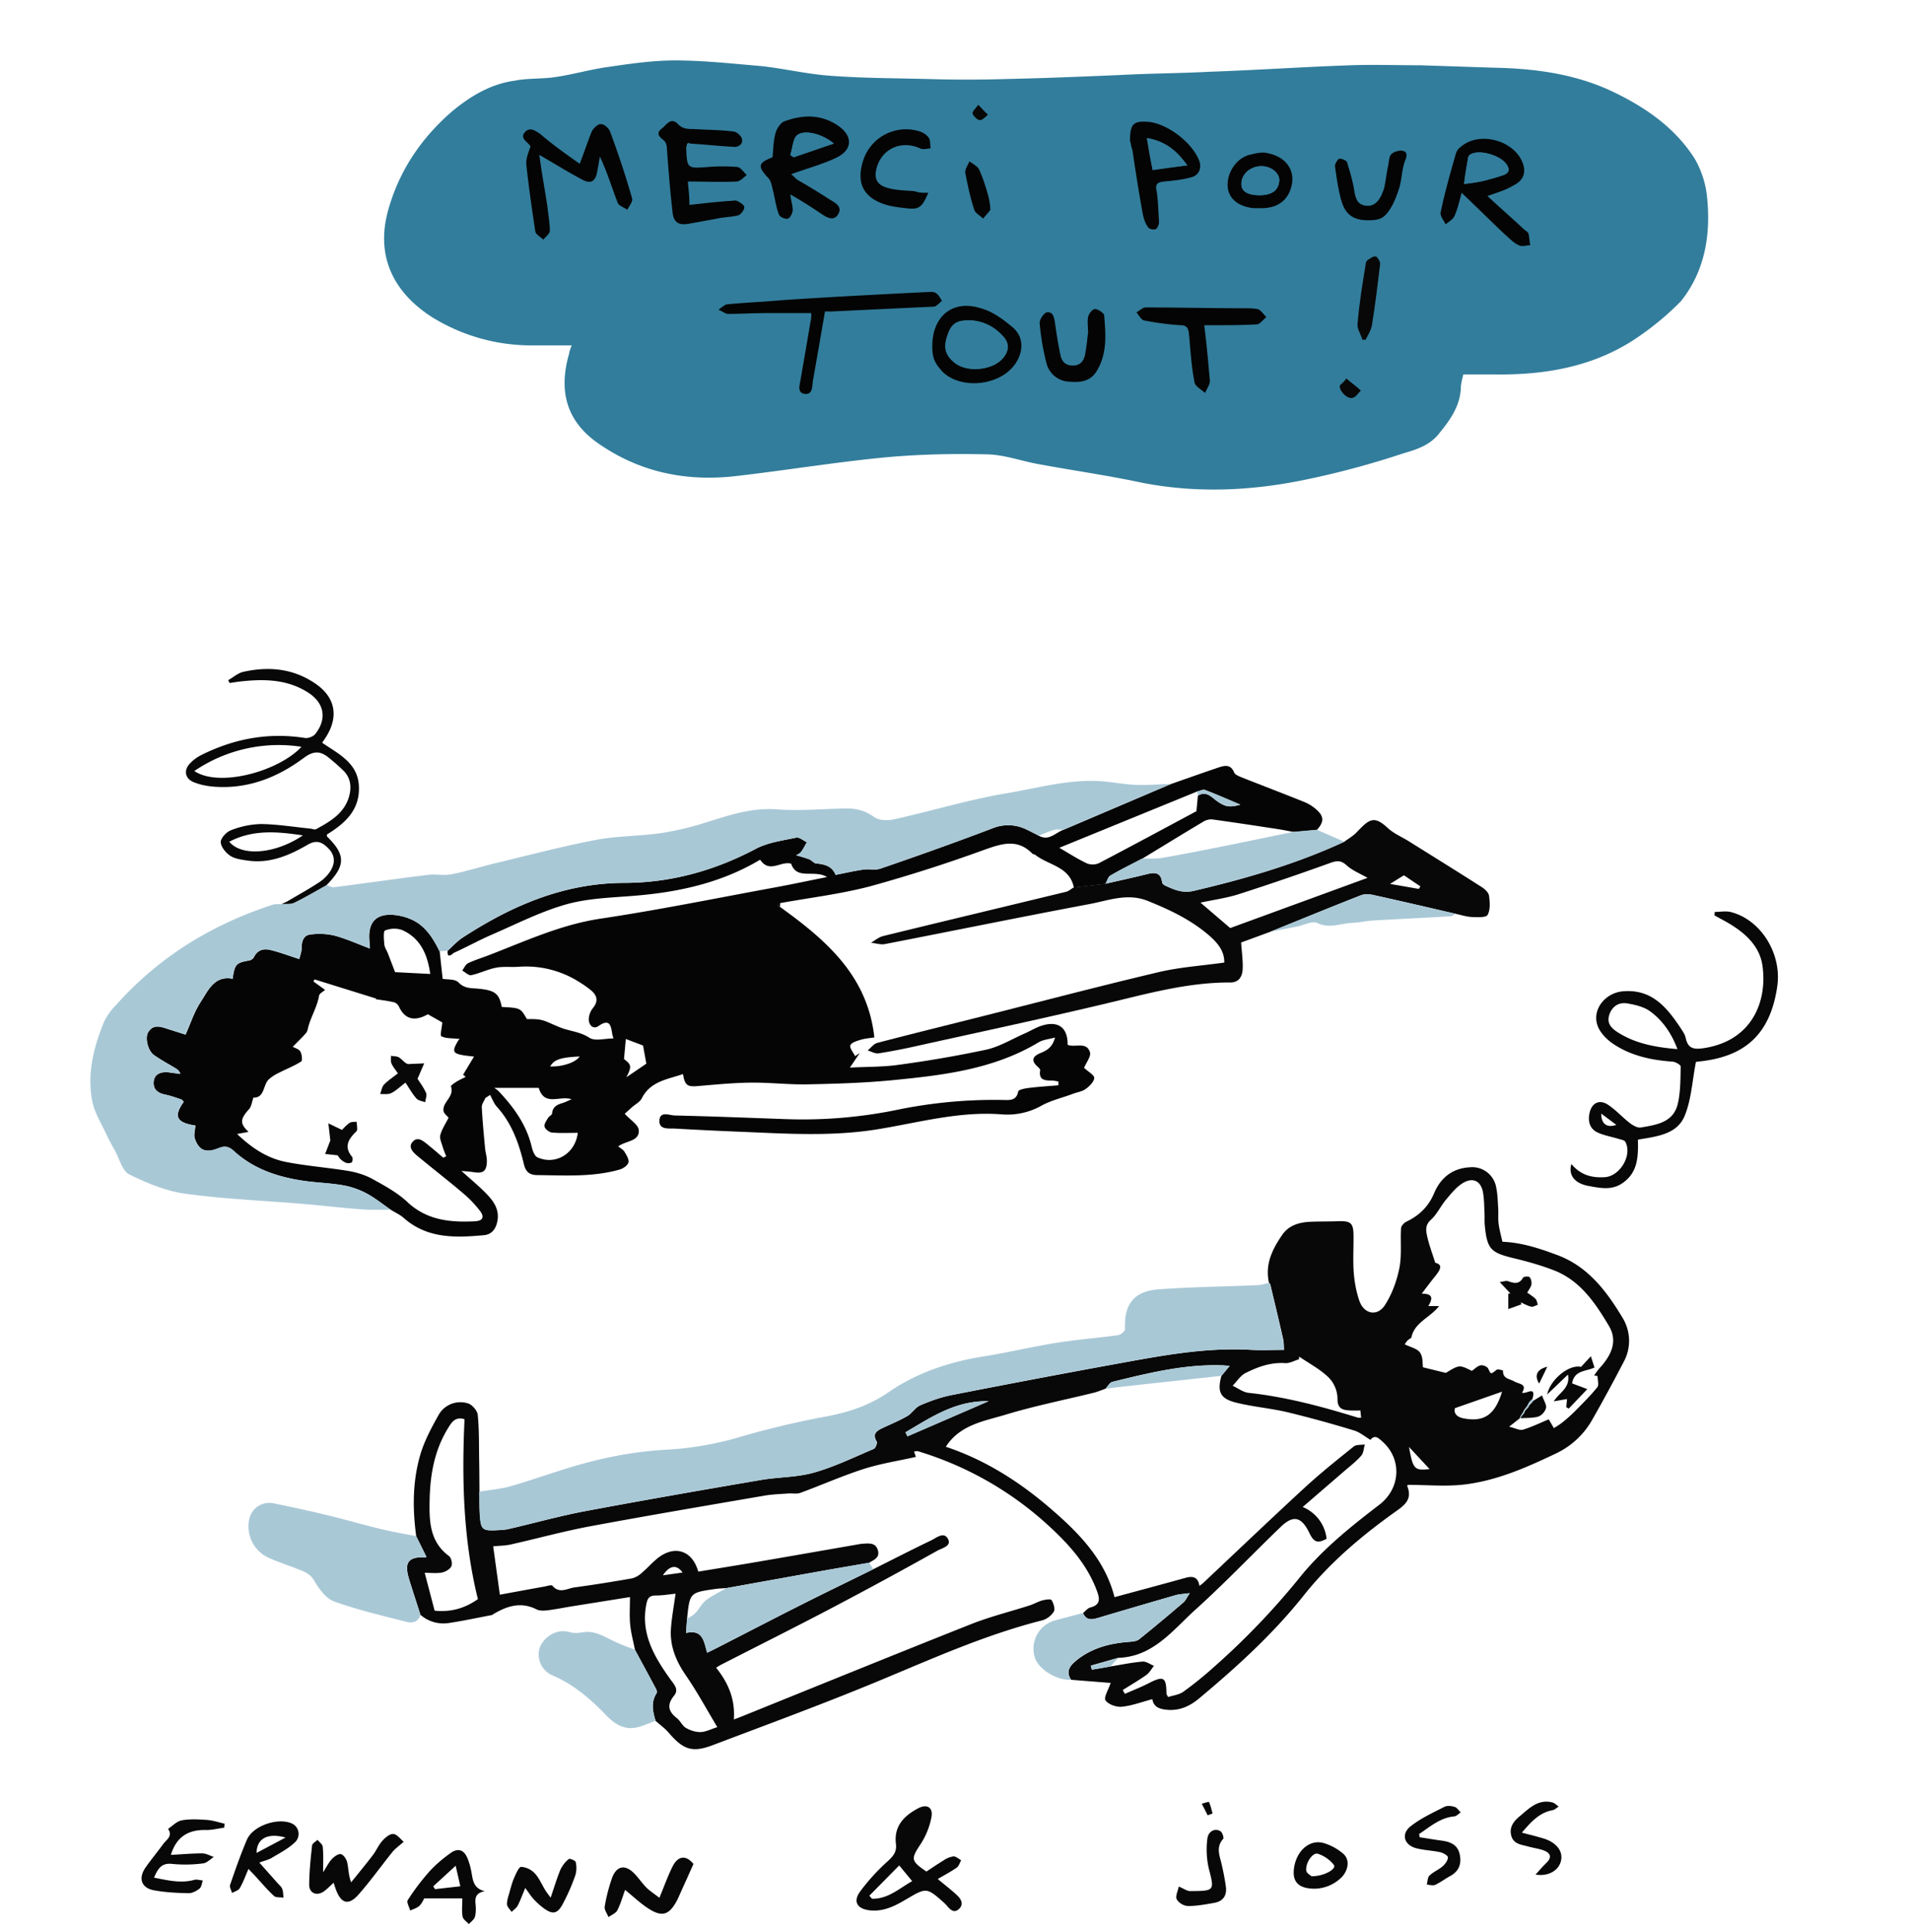 <svg xmlns="http://www.w3.org/2000/svg" viewBox="0 0 3787.2 3829.3"><style>.st0{fill:#327d9c}.st1{fill:#040404}.st2{fill:#080808}.st4{fill:#a9c8d6}</style><g id="Calque_1"><path class="st0" d="M3384.6 388.6a190.1 190.1 0 0 0-24-73.6c-38.4-60.8-96-100.8-158.4-131.2-75.2-36.8-156.8-48-240-49.6l-145.6-4.8c-46.4 0-92.8-1.6-139.2 0-92.8 3.2-185.6 9.6-278.4 12.8-59.2 3.2-116.8 3.2-176 6.4-75.2 3.2-152 6.4-227.2 8-52.8 1.6-104 1.6-156.8 0-64-1.6-128-1.6-192-6.4-46.4-3.2-92.8-14.4-137.6-19.2-57.6-4.8-113.6-11.2-171.2-11.2-43.2 0-88 6.4-131.2 12.8-36.8 4.8-73.6 16-110.4 20.8-25.6 3.2-51.2 1.6-75.2 6.4-48 6.4-88 30.4-124.8 60.8-59.2 51.2-102.4 113.6-124.8 188.8-28.8 92.8 4.8 168 84.8 219.2a373.6 373.6 0 0 0 193.6 56h83.2c-3.2 9.6-4.8 12.8-4.8 16-22.4 76.8-3.2 134.4 54.4 176 83.2 59.2 176 78.4 275.2 67.2 97.6-11.2 195.2-27.2 292.8-36.8 67.2-6.4 136-8 203.2-6.4 35.2 0 68.8 12.8 104 19.2 68.8 12.8 137.6 22.4 204.8 36.8 113.6 22.4 225.6 16 336-8a1699 1699 0 0 0 182.4-49.6c27.2-8 54.4-16 73.6-41.6 20.8-25.6 40-52.8 41.6-88 0-9.6 3.2-19.2 4.8-27.2h60.8c104 1.6 203.2-16 289.6-76.8a562.7 562.7 0 0 0 81.6-68.8c48-60.8 59.2-132.8 51.2-208z" id="Calque_2_1_"/><path class="st1" d="M1567 385.4c1.6 12.8 4.8 22.4 4.8 30.4 0 6.4-4.8 16-9.6 17.6-4.8 1.6-16-3.2-17.6-8-6.4-16-8-33.6-12.8-51.2-1.6-6.4-3.2-16-8-20.8-22.4-24-20.8-30.4 8-41.6 1.6-16 1.6-33.6 6.4-49.6 3.2-9.6 11.2-20.8 19.2-22.4 35.2-12.8 70.4-12.8 102.4 8s32 49.6-3.2 65.6c-27.2 12.8-57.6 20.8-88 32 4.8 3.2 8 8 12.8 11.2 22.4 12.8 43.2 25.6 65.6 40 11.2 6.4 24 14.4 14.4 28.8-8 12.8-20.8 6.4-30.4 0-19.2-12.8-38.4-25.6-64-40zm0-78.4c1.6 1.6 4.8 3.2 6.4 4.8 25.6-9.6 51.2-17.6 80-27.2-22.4-19.2-59.2-28.8-73.6-16-8 8-8 24-12.8 38.4zM1149.4 324.6c9.6-24 16-44.8 24-64 3.2-6.4 12.8-16 19.2-14.4 6.4 0 16 9.6 17.6 16 16 43.2 30.4 86.4 43.2 131.2 1.6 6.4-6.4 16-9.6 22.4-6.4-4.8-17.6-8-19.2-14.4-11.2-28.8-20.8-60.8-35.2-91.2a913 913 0 0 1-4.8 27.2c-3.2 22.4-12.8 28.8-32 17.6-27.2-14.4-52.8-30.4-83.2-48 4.8 36.8 11.2 70.4 16 102.4 1.6 16 4.8 32 4.8 48 0 6.4-8 11.2-12.8 17.6-4.8-4.8-14.4-9.6-16-16-6.4-43.2-12.8-86.4-17.6-131.2-1.6-11.2 3.2-24 8-36.8 0-1.6-1.6-3.2-1.6-3.2-6.4-8-19.2-14.4-9.6-25.6s20.8-3.2 30.4 3.2c24 20.8 51.2 40 78.4 59.2zM1362.2 284.6c0 3.2-1.6 6.4-1.6 8 1.6 41.6 1.6 41.6 43.2 38.4 19.2-1.6 38.4-1.6 57.6 0 6.4 0 12.8 9.6 19.2 16-6.4 4.8-12.8 12.8-20.8 12.8-30.4 1.6-60.8 0-96 0 1.6 16 3.2 30.4 3.2 46.4 28.8-3.2 56-6.4 81.6-8 4.8 0 9.6-1.6 12.8 0 6.4 3.2 14.4 8 14.4 12.8s-6.4 14.4-12.8 16c-12.8 3.2-27.2 3.2-41.6 6.4l-52.8 9.6c-22.4 4.8-33.6-1.6-35.2-24-4.8-41.6-8-83.2-11.2-126.4 0-6.4-3.2-12.8-8-16-8-6.4-12.8-12.8-3.2-20.8 9.6-6.4 17.6-24 32-11.2 9.6 11.2 20.8 11.2 32 11.2 25.6 1.6 52.8 1.6 78.4 4.8 6.4 0 16 8 17.6 14.4 3.2 11.2-8 17.6-17.6 16-28.8-1.6-57.6-4.8-86.4-6.4 3.2-1.6 0-1.6-4.8 0zM1635.8 617.4c-8 46.4-16 92.8-24 137.6-1.6 11.2 0 28.8-17.6 25.6-14.4-3.2-8-19.2-6.4-30.4 6.4-36.8 12.8-73.6 19.2-112 1.6-4.8 1.6-11.2 1.6-17.6h-88c-25.6 0-51.2 1.6-76.8 1.6-6.4 0-12.8-6.4-19.2-8 6.4-4.8 12.8-11.2 19.2-11.2 35.2-3.2 72-4.8 107.2-8 94.4-6.4 190.4-11.2 284.8-16 6.4 0 14.4-1.6 19.2 1.6 6.4 3.2 9.6 11.2 12.8 16-4.8 3.2-11.2 11.2-16 11.2l-203.2 9.6h-12.8zM2949.4 388.6c24 22.4 48 43.2 72 65.6 3.2 3.2 8 4.8 9.6 9.6 1.6 8 1.6 14.4 3.2 22.4-8 0-16 3.2-22.4 0-11.2-4.8-19.2-14.4-28.8-22.4-27.2-25.6-54.4-52.8-84.8-81.6-4.8 17.6-8 32-14.4 46.4-3.2 6.4-11.2 11.2-17.6 16-3.2-8-11.2-16-9.6-24 8-38.4 19.2-78.4 30.4-116.8 1.6-4.8 4.8-9.6 9.6-12.8 36.8-32 107.2-12.8 123.2 33.6 6.4 19.2 0 33.6-19.2 43.2-16 9.6-33.6 14.4-51.2 20.8zm-46.4-24c14.4-1.6 27.2-3.2 40-6.4s25.6-8 38.4-11.2c8-3.2 12.8-8 8-17.6-9.6-20.8-57.6-35.2-75.2-22.4-1.6 1.6-3.2 3.2-3.2 6.4-3.2 17.6-6.4 33.6-8 51.2zM2240.6 279.8c0-33.6 6.4-40 33.6-38.4 38.4 1.6 91.2 41.6 104 78.4 4.8 14.4-1.6 28.8-17.6 32-17.6 4.8-35.2 6.4-52.8 8-12.8 1.6-17.6 4.8-14.4 19.2 3.2 19.2 3.2 40 4.8 60.8 0 4.8-3.2 12.8-6.4 14.4-4.8 1.6-14.4 0-16-4.8-4.8-6.4-8-16-9.6-24-8-43.2-14.4-84.8-20.8-128-3.2-8-3.2-16-4.8-17.6zm113.6 48c-20.8-28.8-43.2-48-80-54.4 3.2 22.4 6.4 41.6 11.2 62.4 22.4-3.2 43.2-4.8 68.8-8zM1848.6 686.2c0-59.2 40-92.8 96-75.2 24 6.4 44.8 22.4 64 38.4 22.4 19.2 20.8 49.6 3.2 73.6-30.4 41.6-105.6 49.6-142.4 14.4-16-17.6-20.8-27.2-20.8-51.2zm72-51.2c-24 0-33.6 6.4-41.6 28.8-8 24-4.8 40 12.8 54.4 25.6 20.8 80 16 99.2-11.2 11.2-14.4 9.6-28.8-3.2-41.6-17.6-17.6-40-30.4-67.2-30.4zM2387.8 644.6c4.8 38.4 8 73.6 11.2 110.4 0 8-6.4 16-9.6 24-6.4-6.4-19.2-12.8-20.8-20.8-6.4-32-8-64-11.2-97.6-1.6-12.8-6.4-16-17.6-16a555 555 0 0 1-72-9.6c-4.8-1.6-9.6-9.6-14.4-16 6.4-3.2 12.8-9.6 17.6-9.6 64 0 128 1.6 192 1.6 9.6 0 20.8 0 30.4 1.6 6.4 1.6 11.2 9.6 17.6 16-6.4 4.8-12.8 14.4-19.2 14.4-27.2 1.6-54.4 1.6-80 1.6h-24zM1840.6 382.2c-12.8 30.4-19.2 33.6-44.8 30.4-14.4-1.6-28.8-3.2-43.2-8-41.6-14.4-54.4-43.2-41.6-84.8a89.2 89.2 0 0 1 107.2-60.8c8 1.6 17.6 6.4 22.4 12.8 4.8 4.8 3.2 14.4 4.8 22.4-6.4 0-14.4 3.2-20.8 0-35.2-16-72-1.6-84.8 33.6-8 24-3.2 38.4 20.8 44.8 16 4.8 35.2 4.8 52.8 6.4 9.6 3.2 16 3.2 27.2 3.2zM2157.4 657.4c0-9.6-1.6-19.2 0-28.8 1.6-6.4 8-16 14.4-16 4.8 0 17.6 8 17.6 12.8 3.2 38.4 6.4 76.8-16 112-12.8 19.2-32 20.8-52.8 19.2a48.6 48.6 0 0 1-44.8-33.6 476 476 0 0 1-14.4-83.2c0-6.4 8-19.2 14.4-20.8 12.8-1.6 14.4 11.2 16 20.8 3.2 22.4 6.4 43.2 11.2 65.6 3.2 12.8 11.2 19.2 24 19.2 14.4 0 20.8-8 24-19.2 3.2-16 4.8-32 6.4-46.4 1.6-1.6 0-1.6 0-1.6zM2712.6 436.6c-28.8 0-44.8-11.2-52.8-38.4-6.4-22.4-9.6-46.4-12.8-68.8 0-4.8 4.8-12.8 8-14.4 4.8-1.6 14.4 3.2 16 6.4 4.8 16 9.6 32 12.8 48 3.2 16 3.2 36.8 25.6 38.4 16 1.6 27.2-9.6 35.2-35.2 3.2-14.4 4.8-30.4 8-44.8 1.6-8 1.6-17.6 6.4-22.4 4.8-4.8 16-8 22.4-6.4 8 1.6 9.6 8 4.8 19.2-6.4 16-6.4 35.2-11.2 52.8-4.8 14.4-9.6 28.8-17.6 41.6-12.8 20.8-22.4 24-44.8 24zM2496.6 412.6h-11.2c-30.4-3.2-49.6-19.2-51.2-43.2-1.6-27.2 17.6-56 43.2-62.4 12.8-3.2 25.6-6.4 36.8-3.2 32 6.4 51.2 28.8 48 57.6-4.8 33.6-27.2 52.8-65.6 51.2zm0-25.6c25.6 0 38.4-9.6 40-28.8 0-16-16-28.8-35.2-28.8-22.4 0-40 16-40 35.2 0 14.4 11.2 20.8 35.2 22.4z"/><path class="st2" d="M2701.4 673.4c-3.2-11.2-11.2-22.4-9.6-32 3.2-38.4 9.6-78.4 16-116.8 0-3.2 1.6-8 4.8-9.6 4.8-3.2 11.2-8 16-6.4 3.2 1.6 8 9.6 8 14.4-4.8 40-9.6 80-16 120-1.6 11.2-8 20.8-12.8 30.4h-6.4z"/><path class="st1" d="M1963.8 415.8c-3.2 4.8-9.6 11.2-14.4 17.6-6.4-6.4-16-11.2-17.6-17.6-8-24-12.8-48-17.6-72-1.6-8 4.8-16 8-24 6.4 4.8 16 9.6 19.2 16a369.2 369.2 0 0 1 16 44.8 139 139 0 0 1 6.4 35.2z"/><path class="st2" d="M2669.4 750.2c11.2 9.6 20.8 16 28.8 24-4.8 4.8-9.6 12.8-16 14.4-11.2 3.2-27.2-14.4-25.6-24 1.6-3.2 8-6.4 12.8-14.4zM1939.8 207.8c8 8 12.8 14.4 19.2 19.2-4.8 4.8-11.2 11.2-16 11.2s-12.8-8-14.4-12.8c-1.6-3.2 4.8-9.6 11.2-17.6z"/><path class="st0" d="M1567 307c4.8-12.8 4.8-30.4 12.8-38.4 14.4-12.8 51.2-3.2 73.6 16-28.8 9.6-54.4 19.2-80 27.2-1.6-1.6-4.8-3.2-6.4-4.8zM2903 364.6c3.2-19.2 4.8-35.2 8-51.2 0-1.6 1.6-4.8 3.2-6.4 17.6-12.8 65.6 1.6 75.2 22.4 4.8 9.6 0 14.4-8 17.6-12.8 4.8-25.6 8-38.4 11.2a298.6 298.6 0 0 1-40 6.4zM2354.2 327.8c-24 3.2-46.4 6.4-68.8 9.6-3.2-20.8-6.4-40-11.2-62.4 36.8 4.8 59.2 24 80 52.8zM1920.6 635a88.6 88.6 0 0 1 67.2 30.4c12.8 12.8 12.8 27.2 3.2 41.6-19.2 27.2-73.6 33.6-99.2 11.2-17.6-14.4-22.4-30.4-12.8-54.4 6.4-20.8 17.6-28.8 41.6-28.8zM2496.6 387c-24 0-35.2-8-35.2-22.4 0-19.2 17.6-35.2 40-35.2 19.2 0 36.8 14.4 35.2 28.8-1.6 19.2-14.4 28.8-40 28.8z"/></g><g id="Calque_2"><path d="M1546.7 1797.7c90.3 65.2 173.6 135.6 187 258.7-8.4 1.4-17.9 1.9-26.8 4.6-7.7 2.3-18.8 5.5-20.8 11-1.9 5.3 5.9 14.2 9.4 21.5l9.3-6.3-19.6 29c34.1-1.8 65.2-1.1 95.6-5.4a2338 2338 0 0 0 174.5-30.1c26.7-5.9 51.3-21.1 76.8-32.3 11-4.8 21.4-11.4 32.8-15.1 33.2-10.8 52.6 3.5 52 37.7 14.6 6.2 37.5-7.2 44.3 14.8 2.5 8-7 19.6-11.8 31.3-1.1-.6 1.1.2 2.7 1.7 6.4 6 18.3 12.9 17.6 18.2-1 8-9.7 16.3-17.1 21.7-6.9 5-16.5 6.2-24.8 9.3-21.9 8.4-44.5 13-65.9 25.4a138.2 138.2 0 0 1-75.6 15.5c-84.8-6.6-165.2 16.5-247.1 29.7-88.2 14.2-176.6 8.8-265.1 5a7631 7631 0 0 1-135.5-6.5c-12.3-.7-31.7 3-31.1-15.6.6-19.8 19.9-10.6 30.6-10.4 73.2 1.7 146.4 4.6 219.6 7.2a930.2 930.2 0 0 0 220.2-18.2 952.1 952.1 0 0 1 212.4-19.7c12.2.3 25.3 1.3 28.6-16.9.7-3.6 13.7-6.1 21.2-7 19.4-2.4 39-3.6 58.6-5.2l-.1-7.6c-4.3-.6-8.6-1.8-12.9-1.8-13.9 0-26.6-.8-23.2-20.5.3-1.9-2.5-4.7-4.4-6.4-13.3-11.7-12.4-20.3 4.5-27.4 12.7-5.3 24-10.9 29.3-31-13 3.6-23.7 4.3-32 9.2-89.5 53.9-190 65.6-290.6 75.4-55.7 5.4-111.9 7.1-167.9 8.2-37.5.8-75.1-3.8-112.6-3.4-34.9.4-69.8 3.8-104.7 6.8-21.2 1.8-26.1-1.1-29.8-23.8-30.8 10.7-64.5 14-81.8 48.2-3.7 7.3-12.8 11.7-19.4 17.6l-14.4 12.9c11 12.2 27.2 21.9 27.9 32.5 1.4 22.7-25 20.5-40.8 32.2 4.8 3.9 10 6.4 12.4 10.6 3.9 6.6 9.5 15.3 7.9 21.3-1.6 5.9-10.6 12.1-17.5 14-53.5 15.3-108.5 11.5-163.2 11-14.4-.1-22.7-5.4-26.5-21.3-9.9-41.6-24.1-81.6-53.8-114.3-5.9-6.5-9-15.5-13.4-23.3l-9.3 6.1c-2.5 6-7.4 12.2-7.1 18.1 1.4 27.1 4 54.2 6.5 81.2.8 8.8 3.8 17.6 3.6 26.3-.4 19.4-7.5 24.5-26.4 21.4-6.6-1.1-13.3-1.4-24-2.4 17.7 15.9 32.8 28.4 46.6 42.2 15.9 16 29.9 33.4 24.3 58.8-3.2 14.8-11.3 24.9-26.3 26.3-56.4 5.1-112.3 7.2-159-34.1-7.5-6.6-17-10.8-25.6-16.2-16.2-11.1-31.6-23.7-48.8-32.8a161 161 0 0 0-46.2-15.8c-25.6-4.4-51.9-5-77.7-8.8-51.2-7.5-99.3-23.3-138.3-59-9.8-8.9-17.4-11-30.1-5.9-25.6 10.3-39.1 4.9-47.4-18.5-2.7-7.6.5-17.4 1-26.2-37.4-5.6-43.9-18.1-23-47.1-1.7-1.6-3.3-4.1-5.4-4.8-10.2-3.4-20.5-7.2-31-9.3-15.1-3.1-25.1-10.2-23.1-26.9 1.6-13.9 14-19.8 32.9-16.9 6.6 1 13.2 1.8 19.9 2.7a18.8 18.8 0 0 0-8.5-10.5c-14.7-8.9-29.9-17-43.9-26.9-12.1-8.5-18.1-34.1-11.6-45 9.5-15.9 23.3-11.9 37.1-7.3l37.1 11.8c10.1-22.5 17.2-45.4 29.9-64.6 14.9-22.6 26.7-53 63.5-46.1 3.9-28.9 6.9-31.8 33-36.3 3.4-.6 7.7-3.6 9.2-6.7 6.8-14.2 19.1-17.3 32.1-14.2 18.4 4.3 36.1 11.1 57.8 18.1 1.5-6.7 4.8-14.6 4.7-22.5-.1-13.1 4-24.6 16.9-26.1a130 130 0 0 1 48.2 2.1c23.9 6.4 46.7 16.8 70.3 25.7-.5-7.6-1.2-15.2-1.4-22.8-.5-29.6 13.9-45.1 43.9-44.2 13.5.4 27.7 4 40.1 9.5 27.6 12.4 42.7 37.1 55.6 63.2l5.9 54.2c9 1.8 24.8.1 31.5 7.2 12.1 12.7 25.4 11 39.4 12.4 33 3.2 41.2 9.7 46.3 36.2 37.2 2 37.2 2 49.9 24.1 33.7-.7 32.2 2.9 65.9 16.5 18.6 7.5 39.2 8.2 58 20.5 11.1 7.2 30.7 1.3 47.6 1.3-1.1-4.2-2-6.5-2.3-8.9-2.7-16.6-4.9-31.3-27.5-15.5-10.3 7.1-18.9-2.1-19.1-13.1a37.7 37.7 0 0 1 8.1-22.5c11.7-14.3 8.4-25.6-4.3-36a207.8 207.8 0 0 0-21.8-15.3 197 197 0 0 0-121.7-30.7c-14.7 1-29.9-1-44.2 1.8-16.7 3.2-32.4 11.3-49.1 14.8-5.1 1.1-11.9-5.9-17.9-9.2 3.8-5 6.6-12 11.6-14.5 13.1-6.3 27.2-10.5 40.9-15.8 72.6-27.9 142.9-60.7 221.5-72.5 116.2-17.4 231.4-40.9 347.1-62.1 32.6-6 65.1-13 102.2-20.4-25.3-15.7-59.9 6.8-71.1-26.5-20.4-6.1-42.8 20-61.5-7.9-77.4 46.3-162.9 64.7-251.8 71.7-44.9 3.6-91.1 4.9-134 17.2-50.7 14.5-98.6 39.1-147.4 60.2-25 10.9-49 24.2-73.8 35.4-2.3 1-14 14.2-12.7-3.9 9.9-8.8 18.9-19 29.9-26.2 97.7-63.5 201.1-108.2 321-108.4 91.7-.2 178.4-24.2 260.2-67.5 24-12.7 53.1-16.4 80.3-22.2 6.1-1.3 13.9 5.8 21 9.1-3.8 6.5-7.1 13.5-11.7 19.4-2.7 3.5-7.6 5.3-9.4 6.4 8.1 2.5 17.2 4.8 25.9 8.1 4.9 1.9 9 7.8 13.8 8.2 16.7 1.5 31.5 5.3 38.4 22.6 19.1-3.7 37.1-7.9 55.3-10.5 11-1.6 23.2 1.7 33.3-1.8a6944.4 6944.4 0 0 0 222.8-80.1 81.9 81.9 0 0 1 67.9 2.9c8 3.7 15.8 7.9 23.7 11.9 19.9 11.2 32.9-6.1 48.7-11.7L2322 1554c31.7-11 63.3-22.3 95.1-33 12-4 23.5-5.8 30 10.2 1.9 4.6 9.6 7.5 15.2 9.8 41.2 16.4 82.8 32.1 123.9 48.7a84.3 84.3 0 0 1 24 15c15.5 13.8 15.3 24.3 1 40.4l-46 4.1c-9.8-1.8-19.5-3.9-29.3-5.4-43.7-6.7-87.4-13.4-131.2-19.4-5.7-.8-12.9.8-17.9 3.8-40.8 24.3-81.3 49.2-121.9 73.9-21.1 11.1-42.5 21.6-63.1 33.6-4.8 2.8-6.5 10.8-9.6 16.4l-62.9 7.3c-8.2-42.2-50.7-44.1-76.8-65.1-1.4-1.1-4.1-.8-5.3-2-29.7-30.7-61-20-95.6-7.8a2961 2961 0 0 1-224.6 71.9c-58.7 15.6-119.7 22.8-179.7 33.7l-5.8 4.7a58 58 0 0 1 5.2 2.9zm828.5-220.5c17-10.4 27.3 3.4 38.7 11.3 15.4 10.5 23.8 12.7 45.5 6.5-24.7-10.4-47.1-20.4-70-29.1-4.2-1.6-10.4 1.9-15.7 3l-273.3 111.6c18.4 10.6 35.9 22 54.5 30.8a30.8 30.8 0 0 0 24-.3c66.2-34.6 131.9-70.1 193.4-103l2.9-30.8zM906.7 2059.1c-10.7-1.3-22.5-.4-31.5-5-3-1.5.9-16.9 1.8-27.4l-28.6-16.2c-27.1 15.2-46.1 9.7-57.8-16.1a16 16 0 0 0-9.8-7.8c-11.7-2.7-23.8-4.1-35.7-6l.8-1.2-122.1-38-2.4 4 23.2 16.8c-4.2 3.8-11.2 7-11.9 11.2-3.5 21.6-15.2 40-21 60.7-1.3 4.7-2 10.2-5 13.7-8 9.3-17 17.7-26.2 27.2 4.1 2.3 12.1 4.3 15 9.3 3.2 5.4 4.5 18 1.7 19.8-13.6 8.7-28.9 14.6-43.4 22a89.4 89.4 0 0 0-20.5 13.1c-12.3 11.4-8 37.1-30.8 36.5-3.2 8.9-3.8 17.4-8.4 22.5-18.2 20.4-18.9 28.6-1.3 45.4l-22.6 4.2c29.3 28.2 60.3 48.3 97 55.5 41 8 83 11 124.3 17.9 16.5 2.8 33.4 8.2 48 16.3 23.8 13.2 48.6 26.7 68.2 45.1 38.7 36.3 84.6 40.6 133.3 38.3 15.6-.7 20.4-7.7 11.1-20.2a230 230 0 0 0-35.6-36.9c-28.6-24.3-58.3-47.2-87.2-71.1-9.3-7.7-21.5-18.3-10.7-29.9 10.5-11.3 22.1.2 31.5 7.7 9.8 7.9 19.3 16.2 28.9 24.4l5.7-3c-2.3-6.1-5-12-6.8-18.2-2.2-7.9-6.7-16.9-4.8-23.9 3.2-11.9 10.6-22.7 16.4-34.3-2.9-3.6-9.3-8.1-10.1-13.4-2.5-17.8 22.2-28.2 14.7-48.7-.6-1.5 6.8-6.6 11-9.2 5.9-3.6 12.2-6.5 18.3-9.6a237 237 0 0 0-5.2-4.2l21.7-36.1c-43.6-4.4-46-6.9-31.1-32l2.5-3.2h-4.6zm161.5 97.3h-88.1c2.4 1.8 6.3 4.1 9.2 7.2 29.5 31.4 54.3 65.5 64.7 108.5 1.9 8.1 5.7 19.4 11.9 22.1 36.2 16.2 75.1-8.1 79.7-48.7-17.1 0-34.3 1-51.3-.6-5.4-.5-13.2-6.7-14.6-11.7-1.3-4.8 3.8-11.8 7-17.3 2-3.4 7.7-5.7 8-8.8 1.2-13.7 10.5-17.6 21.4-20.9 5.2-1.6 10.1-4.2 17.3-7.3-24-7.8-53.8 15-65.2-22.5zm-215.1-225.8c-5.3-37.9-19-70.9-56-87.2a47.8 47.8 0 0 0-33.7 1.1c-3.6 1.4-2.2 18.1-1.3 27.7.6 6 4.7 11.7 7 17.5l14.3 37.3 69.7 3.6zm388.9 204.8l39.6-27-6.6-36-34.1-12.9-3.6 39.8c14.9 11.3 15.6 14.6 4.7 36.1zm-92.6-41.3c-38.4 2-50.5 6.1-58.5 19.8 24.1 1 50.8-8 58.5-19.8z" fill="#050505"/><path class="st2" d="M2147.5 3197.3c4.8-3.8 9.1-9.6 14.5-11 19.3-5 19.2-15.9 13.4-31.8-19.9-54.4-57.3-94.9-99.3-133.1a666.9 666.9 0 0 0-249.6-142.8c-2.4-.8-4.8-1.7-7.3-2.1-1.8-.3-3.8.3-6.8.7l3.6 10.7c-34.5 7.8-69.5 13.1-102.8 23.7-42.8 13.7-84.1 32.1-126.3 47.6-7.2 2.6-16.1.6-24.1 1.2-15.7 1.2-31.6 1.6-47.1 4.3-115.2 19.8-230.5 39.3-345.4 60.7-53 9.9-105.1 24.3-157.7 36.1-11.1 2.5-22.7 2.4-34.7 3.6l13.2 95.9c29-5.3 58.6-10.8 88.3-16.1 5.4-1 14-4 15.9-1.7 13.8 16.6 29.4 5.4 43.8 3.4 38.4-5.3 76.6-11.3 114.8-18.1a47.2 47.2 0 0 0 19.7-11.7c13-10.9 24-24.9 38.3-33.7 31.5-19.5 62.1-6.1 72.6 32.2 37.7-6.2 75.9-12.3 113.9-18.8 69.5-11.9 139-24.1 208.6-36.2 1.9-.3 3.8-.2 5.7-.4 11.8-.9 23.9-1.5 28 13.1 4.2 14.8-8 19-17.5 24.7-31.3 5.4-62.6 10.7-93.8 16.3-63 11.2-125.9 22.6-188.8 33.9-7.5.6-15.1.7-22.5 1.8-50.5 7.2-50.5 7.3-55.8 59.2l-2 28c33.7-7.8 35.5 17.4 41.9 39.2 7.3-3.6 13.4-6.5 19.4-9.6 55-28.1 109.8-56.6 164.9-84.4 48.2-24.3 96.9-47.8 145.3-71.7 38-19 75.8-38.5 114.1-56.8 10.5-5 25.2-18.1 33.5-3.7 8.5 14.8-11.7 18.8-20.3 23.6a9033.6 9033.6 0 0 1-207.6 112.7c-73.6 38.7-148 75.9-222.1 113.8-2.7 1.4-5.3 3.2-9.5 5.7 23.9 29.7 38.1 62.2 35.2 102.7 7.2-2.8 12.8-4.8 18.3-7.1 150.7-60.8 301.2-122.1 452.3-182 37.7-14.9 77.4-24.7 116.1-37.1 8.3-2.7 16.1-7.4 24.5-9.7 6.2-1.7 17.2-3.5 18.8-.8 4 6.5 7.4 17.7 4.3 23a40.6 40.6 0 0 1-23.1 17.2c-110.1 27.9-213.2 73.9-317.6 117.4-110.7 46.2-223.4 87.5-335.6 130-40.5 15.4-58.3 8.9-87-24.5-7.6-8.9-17.4-15.9-26.2-23.8-5.5-18.4-9.6-36.6 1.9-54.5 1.2-1.9.4-6.1-.9-8.5-13.8-26-27.9-51.9-41.9-77.8-3.3-16.7-7.9-33.3-9.5-50.2-1.6-16.8-.4-33.9-.4-54.3l-114.1 18.2c-16.3 2.6-32.5 6-48.9 8-7.4.9-16.2 1.3-22.4-1.9-30.8-15.5-58.2-6.7-85.1 9.3-1.1.6-2.1 1.8-3.2 2-28.8 5.5-57.5 11.7-86.5 16a69.2 69.2 0 0 1-55.2-16.4c-7-22-14.2-44-21.1-66-9.6-30.5-10.4-50.3 31.4-47.8.7 0 1.5-1.5 1.4-1.4l-20.1-40.7c-7.4-54.1-7.3-108.3 7.9-160.7 8.1-28.2 22.7-54.9 37.1-80.7a49.6 49.6 0 0 1 58.2-21.6c8.2 2.9 18 14.3 18.8 22.6 2.9 29.6 2.3 59.6 2.8 89.4.4 21 .4 41.9.6 62.9.3 15.9-.2 31.8 1 47.6 2 27.3 5.5 30.1 32.4 28.8 8.3-.4 16.7-.6 24.7-2.5 50.8-11.7 101.2-25.9 152.4-35.5 115.8-21.8 231.9-41.8 348-61.7 34.7-5.9 71-5 104.5-14.5 40.8-11.5 79.5-30.4 118.8-47 3.6-1.5 7.7-11.8 5.9-14.7-8.8-14.8-.6-20.9 11-26.4 16.7-7.9 33.9-14.9 49.8-24.1 9.5-5.5 15.7-17.1 25.5-21.2 19.8-8.5 40.5-16 61.6-20.2 108.7-21.3 217.6-42 326.7-61.9 87.7-15.9 175.4-32.9 265.4-28 22 1.2 44.1.2 67.7.2-.6-7.7-.3-14.8-1.8-21.4-8.2-36.3-16.9-72.4-25.5-108.6-.3-1.1-1.6-1.8-2.5-2.7-8.6-36.8 6.7-67.4 26.6-96 12.9-18.5 33.6-24.3 55.4-25.3 18.5-.8 37-.4 55.4-1.1 24.5-.8 29.8 3.6 30.1 27.7.3 24.9-1.4 49.8.5 74.5 1.4 18.7 5 37.8 11.1 55.6 9.1 26.4 35.7 31.8 50.7 8.4 14-21.7 23.5-47.8 28.6-73.3 5.1-25.5 1.7-52.7 3.3-79 .3-4.6 5.9-10.8 10.6-13 25.2-12 43.8-29.8 54.7-55.8 13.2-31.4 36.5-50.1 71.2-52a48.2 48.2 0 0 1 52.2 39.9c2.9 13.6 3.1 27.8 4 41.7.6 10.2-.5 20.5.8 30.5 1.7 12.5 5.2 24.8 7.5 35.5 38.8 1.6 74.1 13.4 108.9 26.4 60.9 22.7 97.7 71.6 129.4 124.4a87.2 87.2 0 0 1 1.9 87.9 3291 3291 0 0 1-61.9 113.8 161.7 161.7 0 0 1-71.5 66.9c-57.9 27.6-117.1 53.9-181.3 61.7-36.8 4.5-74.5.8-113 .8.3-.6-1.5 1.5-1 2.8 11 28-8.1 39.3-27 52.8-65.9 47.3-127.5 99.5-178.2 163.3-61 76.7-133 142.1-207.9 204.6-18 15-38.1 24.5-62.9 22.4-15.8-1.3-27.2-5.8-29.6-21.1-20.2 5.3-40 12.9-60.4 15-10.8 1.1-26.6-4.4-32.4-12.5-4-5.6 5.3-20.7 8.9-31.5.7-2.2 2.6-4.1 1.9-3.1l-79-6.3c-10.7-16-3-27.2 9.4-37.5 30.8-25.5 67.2-34.8 106-37.7 6.6-.5 14.6-1.2 19.4-5 29.8-23.8 59-48.4 88-73.2 4.1-3.5 6.4-9.2 12.5-18.4-12.9 1.8-20.5 1.9-27.5 3.9-51.3 14.8-102.5 29.8-153.7 45-12.8 3.7-24.3 5.9-30.5-9.5zm882.8-414.3l-2.7 5-5 6.2-2.6 5.3-4.5 6.9-2.2 5.1-21 16.5c12.4 2.9 21.1 7.9 27.6 5.9 17.9-5.5 35-13.9 51-20.5l10.2 17.5c5.6-3.7 11.4-7 16.6-11.2a284 284 0 0 0 24-21.2c15.6-15.8 31.5-31.4 45.4-48.6 3.7-4.5.6-14.6.6-22.1l-6.8-1.6c3.7-4.9 7.1-10.2 11.2-14.7 22.2-24.4 36.5-52.3 18.1-83.3-27-45.3-56.7-89.9-109.1-110.2-25.9-10-53-17.6-80.1-24.1-45.2-10.9-52.3-17.9-56.9-64.7-.8-7.6-.2-15.3-.5-22.9-.7-14-.6-28.1-2.9-41.8-3.7-22.5-18.8-31.4-38.6-20.3-13.5 7.6-24.1 21-34.4 33.2-11 12.9-18.2 29.4-30.5 40.5-12.4 11.1-9.6 22.7-7 34.4 3.6 15.9 9.5 31.2 15.6 50.7 16.6 4 9.2 15.2-.5 27.2-8.2 10.1-16 20.6-26.3 34.1 25.3 0 20.4 12.1 13.1 24.6h21.4c-18.5 23.5-48.6 32.2-54.9 61.9-.5 2.3-5.1 3.6-7.3 5.9-2.7 2.9-4.8 6.3-6 8 11.5 5.8 25.1 8.5 30.5 16.6 6.1 9 4.7 22.9 5.7 29l45.3 11.1c26.9-16.3 26.9-16.3 51.6-4 5.6-3.8 10.9-9.6 17.3-11 4.5-1 13.1 2.4 15 6.3 5.9 11.9 4.6 11.9 16.8 2.6 2.6-2 12.9 1.2 12.8 1.6-.9 16.5 13.4 16 22.6 21.6 8.2 5.1 26.3 4.2 15 22.2 8.6 3.2 28.3-14.9 20.7 12.2l-5.9 6.2c-.8 1.1-1.6 2.5-2.4 3.9zm-828.8 520.3c21.3-3.4 42.6-7.9 64-9.7 7.3-.6 15.1 5.4 22.6 8.4-5 6.1-8.9 13.7-15.1 18.1-15.1 10.7-31.2 20-46.8 29.9l4.2 7.6c15.9-7 32.1-13.3 47.5-21.2 29.3-15.1 34.8-12.1 35 21.1 0 1.1 1.1 2.2 3.3 6.4 9.8-3.3 21.8-4.5 30.3-10.6a715.3 715.3 0 0 0 60.7-49.1 1458.3 1458.3 0 0 0 167.8-174.7c45.5-57.2 102.3-102.6 160-146.8 42-32.2 45.3-89.8 6.8-124.6-8.7-7.9-15.8-14.9-24.5-4-11.6-6.9-21.2-15.2-32.2-18.5a2330.5 2330.5 0 0 0-132.3-36.3c-33.9-8-69.1-10.7-102.9-19.3-30.8-7.8-36.6-21.9-28-52.9l16.4-19.7-13.3-1c-75.2-2.8-147.3 15-219.4 32.7-5.3 1.3-9.1 8.9-13.5 13.6-7.8 2.7-15.4 6-23.4 8-58 14.3-116.7 25.9-173.8 43.2-43.1 13.1-91.3 19.9-119.5 63.9 76.4 25.5 143.1 67.4 204.3 119.6 58.4 49.8 111 103 130.2 178.5 47.6-12.9 94.1-25.3 140.5-38.2 14.4-4 25-2.3 27.9 15.9 3.6-2.8 5.6-4.1 7.4-5.8 67.2-63.2 134-127 201.9-189.5 30.9-28.4 63.8-54.7 96.6-81 5.1-4.1 14.5-2.9 22-4.1-2.2 7.6-2.4 17-7.1 22.3-10 11.4-22.3 20.8-33.9 30.8l-82.2 70.9a76.9 76.9 0 0 1 47.4 63c-17.7 9.5-25.1 7.2-33.9-11.1-15.9-32.9-31.9-36.8-57.5-12.1-56.4 54.3-110.4 111.1-168.5 163.5-45 40.6-83.8 93.6-153.5 95.7l-54.2 15.4 2.1 7.9c12.3-1.9 24.4-4 36.6-6.2zM921.1 2813.1c-17.9-5.1-24.6 4.9-31.3 15.5-27.8 43.9-36.8 92.9-37.9 143.8-.9 41.9-.5 83.4 38.6 112.2 4.4 3.3 6.9 15.1 4.5 20.1-2.9 5.9-11.8 11-18.8 12.4-10.8 2-22.2.5-34.1.5l19.7 75.1c30.9 3.2 59.3-4.1 85.8-22.9-29-117.1-32.1-237-26.5-356.7zm418.4 345.9c-12.7 1.3-25.8 3.6-38.9 3.6-11.7 0-16.2 4-18.7 15.8-12.4 58.8 15.1 105 46.7 149.5 7.8 11 18.2 20.6 8 33.2-14.5 17.9-11.8 31.2 5.5 44.6 6.9 5.3 10.7 15.2 18 19.4 8.6 5 19.5 8.5 29.2 8.2 10.5-.4 20.9-5.9 33-9.8-21-34.9-39.7-69.6-61.8-101.7-20.2-29.2-33-59.7-30-95.3 1.7-21.9 5.8-43.8 9-67.5zM2576 2689.1l-.4 5.3c-9.1 2.7-18.4 8.2-27.3 7.6-28.5-1.9-54.1 7.3-78.4 19.5-10.3 5.1-17.3 16.7-25.8 25.3 10.5 4.9 20.7 12.9 31.6 14.1 74.3 8 145.8 27.3 216.8 49.2 1.6.5 3.5.1 6.4.1l-1.5-14.3c-7.3 0-13 .2-18.7 0-15.8-.7-27.3-2.5-26.7-24.8a61.4 61.4 0 0 0-18-41.1c-16.9-16.2-38.4-27.5-58-40.9zm402.3 69.5l-93.3 32.6c-2.6 7.9 1.1 17.1 16.7 20.2 41 8 62.6-6.8 76.6-52.8zm-1183 80.5l4.1 8 160.9-69.7c-66.5-1.4-114.8 32.5-165 61.7zm998.5 29c8 44.2 10.5 47.2 40.8 43.9l-40.8-43.9zm-1440.4 249c-11.8-16.6-25.5-14.3-39 5.5l39-5.5z"/><path class="st4" d="M871.5 1885.8c-12.9-26.1-28-50.7-55.6-63.2a107.5 107.5 0 0 0-40.1-9.5c-30-.9-44.4 14.6-43.9 44.2.1 7.6.9 15.1 1.4 22.8-23.6-8.8-46.4-19.3-70.3-25.7a130 130 0 0 0-48.2-2.1c-12.9 1.5-17 13-16.9 26.1.1 7.8-3.2 15.7-4.7 22.5-21.7-6.9-39.4-13.7-57.8-18.1-13-3.1-25.3.1-32.1 14.2a14.3 14.3 0 0 1-9.2 6.7c-26.1 4.5-29.1 7.4-33 36.3-36.8-6.9-48.6 23.5-63.5 46.1-12.7 19.2-19.8 42.1-29.9 64.6l-37.1-11.8c-13.8-4.5-27.7-8.6-37.1 7.3-6.5 10.9-.4 36.6 11.6 45 14 9.9 29.3 17.9 43.9 26.9 3.2 1.9 6.1 4.3 8.5 10.5-6.6-.9-13.3-1.6-19.9-2.7-18.9-2.9-31.3 3-32.9 16.9-1.9 16.7 8 23.8 23.1 26.9 10.5 2.2 20.8 5.9 31 9.3 2.1.7 3.7 3.2 5.4 4.8-21 29-14.4 41.5 23 47.1-.5 8.9-3.7 18.6-1 26.2 8.4 23.4 21.8 28.9 47.4 18.5 12.7-5.1 20.3-3 30.1 5.9 39 35.7 87.2 51.5 138.3 59 25.8 3.8 52.1 4.3 77.7 8.8a157 157 0 0 1 46.2 15.8c17.2 9.1 32.6 21.7 48.8 32.8-19.1-.1-38.3.8-57.3-.7-38.5-2.9-76.9-7.4-115.3-10.7-78.3-6.6-157-9.7-234.7-20.3-38.2-5.2-76.1-21-111.1-38.3-13.8-6.8-19.3-30.7-28.3-46.9-5.7-10.3-11.5-20.5-16.4-31.2-10.2-22.2-24.2-43.8-28.7-67.2-10.5-54 2.7-106.3 23-156.4a125.8 125.8 0 0 1 24.1-33.9c84.9-95.4 189.8-159.6 310.6-198.9 5.6-1.8 12-.9 18-1.3 8.4-.8 17.9.6 25-2.8 21.8-10.6 42.7-23.1 63.9-34.8 5.1 1.5 10.4 4.7 15.2 4.1 62.1-7.9 124.1-16.8 186.2-24.5 15.2-1.9 31.4 1.9 46.3-1.1 29.1-5.7 57.5-14.8 86.4-21.8 66.4-15.9 132.6-33.4 199.6-46.3 41.9-8 85.5-7.3 127.9-13.3a590 590 0 0 0 88.6-20.7c46.3-14.3 91.3-30.3 141.8-26.6 46.1 3.4 92.8-1.1 139.2-1.7 20-.3 37.7 4.7 55 17.2 9.5 6.9 27.2 6.9 39.9 4.1 74.8-16.7 148.4-39.2 223.8-51.8 64-10.6 127.6-29.5 193.9-22.9 20.8 2.1 41.5 5.9 62.3 6.6 22.7.7 45.5-1.2 68.3-2l-213.4 90.9c-6.2 0-12.7-1.3-18.5.3-10.3 2.9-20.2 7.5-30.2 11.5-7.9-4-15.7-8.2-23.7-11.9a81.9 81.9 0 0 0-67.9-2.9c-73.7 28.3-148.3 54.2-222.8 80.1-10.1 3.5-22.3.1-33.3 1.8-18.2 2.7-36.2 6.8-55.3 10.5-6.9-17.3-21.6-21.1-38.4-22.6-4.8-.4-8.8-6.3-13.8-8.2-8.7-3.4-17.7-5.6-25.9-8.1 1.8-1.2 6.7-2.9 9.4-6.4 4.6-5.9 7.9-12.8 11.7-19.4-7-3.3-14.9-10.4-21-9.1-27.2 5.8-56.3 9.5-80.3 22.2-81.8 43.3-168.5 67.3-260.2 67.5-119.9.2-223.3 44.9-321 108.4-11 7.1-20 17.4-29.9 26.2-5.5.2-10.7.7-15.9 1.2zM2515.9 2543c.9.9 2.2 1.7 2.5 2.7 8.6 36.2 17.3 72.4 25.5 108.6 1.5 6.6 1.2 13.7 1.8 21.4-23.6 0-45.7 1-67.7-.2-90-5-177.7 12-265.4 28a22902 22902 0 0 0-326.7 61.9 300.1 300.1 0 0 0-61.6 20.2c-9.7 4.2-16 15.8-25.5 21.2-15.9 9.2-33.1 16.2-49.8 24.1-11.6 5.5-19.8 11.6-11 26.4 1.7 2.9-2.3 13.2-5.9 14.7-39.2 16.6-78 35.5-118.8 47-33.5 9.5-69.8 8.5-104.5 14.5a21650.2 21650.2 0 0 0-348 61.7c-51.2 9.6-101.6 23.8-152.4 35.5-8 1.8-16.4 2.1-24.7 2.5-27 1.3-30.5-1.5-32.4-28.8-1.2-15.8-.7-31.7-1-47.6 21.2-3.6 42.9-5.2 63.4-11.1 54.2-15.8 107.2-36.1 161.9-49.5a764.1 764.1 0 0 1 143.9-22.5 639.8 639.8 0 0 0 149.3-25.8 1723.5 1723.5 0 0 1 165.9-39.5c45.9-8.5 87.3-21.3 127.2-48.8 55.9-38.5 120.8-60.3 188.9-71 48.1-7.6 95.6-19.1 143.7-26.8 40.6-6.5 81.6-9.6 122.3-15.2 5.3-.7 14.1-8 13.9-11.9-2-49.9 17.5-75.5 67.8-79.1 65.2-4.6 130.7-5.4 196-8.2 7.3-.4 14.3-2.9 21.4-4.4z"/><path class="st2" d="M2129 1759.1l62.9-7.3c26.7-6.1 53.4-11.9 80-18.5 15.7-3.9 29.6-6.4 32.4 15.9.3 2.3 3.6 5.1 6.1 6.2 17.8 8.3 34.7 15.6 56.4 10.5 102.4-23.9 203-53.1 298.7-97.4 8-6 17-11 23.9-18.1 24.9-25.9 34.1-35.3 62.2-9.2 11.8 11 27.7 17.6 41.7 26.3 48.5 30.3 97 60.4 145.2 91.2 6 3.9 13.2 10.7 14 17 1.7 12.6 2.8 27.6-2.8 37.8-3.1 5.6-20.4 4.6-31.2 4.2-10.6-.5-21.1-4-31.7-6.2-53.8-12.4-107.6-25-161.5-36.9-8.4-1.8-18.5-3.2-26-.2-60.4 23.6-120.4 48.3-180.5 72.6l-57.8 21.2c1.3 20.5 3.8 36.8 3 53-.7 14-7.2 26.4-24.5 26.3-83-.4-162.1 21.5-241.9 40.6-125.3 30-251.4 56.8-377.2 84.7a1232 1232 0 0 1-78.4 15.2c-6.7 1-14.4-3.7-21.6-5.8 6.3-5.1 12-13.1 19.2-15 70-18.3 140.4-35.6 210.6-53.3 115.8-29.2 231.4-59.6 347.6-87 41.8-9.9 85.3-12.6 129.7-18.9.7-22.9-13.9-39.9-30.7-54.3-35.6-30.6-77.3-50.3-120.7-67.8-40.5-16.3-77.8-1-115.6 6.1-135.4 25.4-270.4 53.1-405.6 79.3-8.8 1.7-18.6-1.6-27.9-2.6 8.1-4.6 15.6-11.2 24.3-13.3 121-29.6 242.1-58.5 363.1-87.8 5-1.5 9.6-5.6 14.6-8.5zm310.3 80.5l272.3-99.5c-14.1-8.2-30.1-14.4-41.9-25.2-11.8-10.7-20.5-8.5-33.4-3.9a5423.7 5423.7 0 0 1-179.6 61.3c-24.3 7.8-49.9 11.2-76.3 16.9l58.9 50.4zm316.9-87.5l57.1 9.9 3.1-5-32.7-22-27.5 17.1z"/><path class="st4" d="M825.1 3044.9l20.1 40.7c.1-.1-.7 1.4-1.4 1.4-41.8-2.4-41 17.4-31.4 47.8 6.9 22.1 14.1 44 21.1 66-3.8 14.6-16 16.9-27 14.1-48.4-12.3-97.2-23.7-144-40.5-16.2-5.8-30-24.9-39.4-41.1-8.3-14.3-20.1-18.1-32.7-23.1-19.4-7.7-39.5-14-58.4-22.7a68 68 0 0 1-37.9-75.4 40.5 40.5 0 0 1 48.3-32.2c35.9 7.2 71.6 15.1 107.2 23.7 35.7 8.6 70.9 18.9 106.6 27.5 22.8 5.6 45.9 9.3 68.9 13.8z"/><path class="st2" d="M3115.8 2307.3c18.5 22.3 41 27.7 66.3 26.1 30-1.9 54.9-43.5 40.7-70-1.9-3.6-9.3-4.6-14.3-6.1-13.8-4.3-28.4-6.6-41.2-12.7-15-7.2-18.9-21.6-15.7-37.5 4.1-20.4 19.2-28.7 36.4-17.5 15.7 10.2 28.6 24.8 43.5 36.4 6.2 4.7 15.3 10.1 22 8.9 30.8-5.2 64.6-9.8 73.3-47 5.5-23.8 5.2-49.1 5.7-73.8.1-3.3-10.2-9.3-16.1-9.7-42.5-3-83.5-11.8-118.9-36.1-12.8-8.8-26-22.7-30.4-37-9.9-32 16.9-63.3 50.6-66.3 57.8-5.1 87.7 32.2 115.2 73.6 3.8 5.8 8.1 12 9.5 18.6 4.6 22.3 17.4 23.4 37.3 20.2 95.7-15.1 125.2-94.5 114.8-164.2-5.4-35.9-30.7-60.5-60.7-79.4-11.1-7-22.9-12.9-34.4-19.4l.7-6.8c10.8 0 22.3-2.3 32.4.4 59.5 15.5 100.9 82.9 91.5 147.2-13.6 93.6-62.6 140-157.1 149.1-3.1.3-6.1 1.3-4.2.9-7.4 37.6-9 74.9-22.5 107.1-15.3 36.5-55.4 40.4-92.5 46.7.7 32.5.6 65-30.9 86.4-21.6 14.7-44.4 9.4-66.5 5.5-27.8-4.9-41-21.5-34.5-43.6zm210.3-227.7c-12-31.8-29.4-56.8-54-74.8-12.4-9.1-29.6-13.1-45.2-15.8-16.5-2.9-29.9 5.2-35.7 21.8-6.4 18.3 4.9 28.4 18.8 36.9 34.3 21.1 72.6 28.2 116.1 31.9zM3175 2207.4c-.2 20.7 11.7 28.8 29.9 22.3l-29.9-22.3zM647.5 1754.5c-21.2 11.7-42.1 24.2-63.9 34.8-7.1 3.5-16.6 2-25 2.8l.1-.2 11-5.2c21.3-12.6 43-24.5 63.6-38.1 8.8-5.8 17-14 22.4-23 8.8-14.7 9-30-4.3-43.6-12.1-12.4-23.2-18.1-41.3-7.6-36.5 21.2-75.3 37.9-119.3 31.4-11.8-1.7-24.9-3.3-34.3-9.5-8.9-5.9-18.6-17.7-18.8-27.1-.1-8 11.4-20.2 20.3-23.5a174.5 174.5 0 0 1 59.2-12.3c32.8.4 65.6 5.8 98.3 9.1 3.7.4 8.3 2.6 11 1.2 28.8-15.6 57.4-32.2 66.2-67 4.5-17.9 2.2-35.8-12.2-49.6A452.5 452.5 0 0 0 652 1502c-16.5-13.4-29.9-14.4-49.6.3-52 38.7-110.8 62.1-177.5 57.1-13.7-1-27.9-3.7-40.6-8.9-18.1-7.3-20.6-24.5-6.6-38.3a82.8 82.8 0 0 1 21.5-15.6c64.9-32.4 133.1-45.2 205.4-33.8 6.4 1 16.4-2.7 20.4-7.7 24-30.2 18.1-62-14.5-82.6-41.7-26.5-87.8-26.8-134.7-21.6-6.9.8-13.7 2-20.5 3l-2.9-5.6c10-5.7 19.4-14.2 30.2-16.6 51-11.4 100.1-6.5 144.1 24.3 37.7 26.3 44.9 63.5 20.9 102.9-2.6 4.3-5.5 8.4-8.8 13.4 32.9 22.6 71.6 40.1 72.9 87.8 1.4 46.5-28.4 72.4-63.5 94.1.1 1.8-.2 3.5.4 4.1 37.1 36.4 36.9 57.6-1.1 96.2zm-49.7-274.2a297.4 297.4 0 0 0-212.5 48c49.3 33.2 167.4.7 212.5-48zm-143.2 188.2c25 30.1 92 23.9 146-12.6-51-7.6-99-12-146 12.6z"/><path class="st4" d="M1259 3270.2c14 25.9 28.1 51.8 41.9 77.8 1.3 2.4 2.1 6.6.9 8.5-11.6 17.9-7.4 36.1-1.9 54.5-11.1 4.1-22 8.8-33.2 12.1-27.5 8.2-48.6-6.1-65.7-23.9-31.1-32.4-64.1-60.7-106.1-78.5a44.9 44.9 0 0 1-24.3-55.8c8-19.5 32.5-37.5 58.7-29.7 7.9 2.3 17.3 2 25.5.5 25.5-4.7 44.9 9.8 66.1 19.2 12.4 5.7 25.3 10.3 38.1 15.3zM2665.5 1668.5c-95.7 44.3-196.3 73.5-298.7 97.4-21.7 5.1-38.6-2.2-56.4-10.5-2.5-1.2-5.9-3.9-6.1-6.2-2.8-22.2-16.6-19.8-32.4-15.9-26.6 6.6-53.3 12.3-80 18.5 3.1-5.6 4.9-13.6 9.6-16.4 20.5-12 42-22.5 63.1-33.6 12.7-.3 25.7 1 38.1-1.1 38.7-6.6 77.1-14.1 115.6-21.8 48.9-9.8 97.8-20 146.6-30.1l46-4.1 54.6 23.8zM1731.7 3110.4c-48.5 23.9-97.1 47.4-145.3 71.7-55.1 27.8-109.9 56.2-164.9 84.4-6 3.1-12.1 6-19.4 9.6-6.5-21.8-8.2-47.1-41.9-39.2l2-28c5.6-3.8 12.1-6.7 16.6-11.5 7.7-8.1 12.8-19.1 21.5-25.7 12.3-9.4 26.8-16 40.3-23.8l188.8-33.9c31.2-5.6 62.5-10.8 93.8-16.3l8.5 12.7zM2147.5 3197.3c6.2 15.4 17.7 13.2 30.2 9.5 51.2-15.2 102.4-30.3 153.7-45 7-2 14.6-2.1 27.5-3.9-6.1 9.2-8.4 14.9-12.5 18.4-29 24.7-58.2 49.3-88 73.2-4.8 3.8-12.8 4.5-19.4 5-38.8 2.9-75.2 12.2-106 37.7-12.4 10.3-20.1 21.5-9.4 37.5-29.4 1.5-66.5-22.2-72.3-46.1a58.1 58.1 0 0 1 41.5-71.8c18.1-5.1 36.4-9.7 54.7-14.5z"/><path class="st2" d="M1836.9 3709.8c11.3-7.4 22.8-15.3 34.7-22.5a43.6 43.6 0 0 1 19-7.5c5-.2 10.1 4.8 15.2 7.5-2.8 5-4.4 11.6-8.6 14.6-11.7 8.2-24.6 14.9-37.8 22.7 14.1 11.8 27 21.6 38.8 32.7 7.8 7.4 13 17.6 3.3 26.7-9.5 8.9-17.2 1.7-23.7-6.2-2.4-2.9-5.3-5.5-8.1-8.1-31.3-27.7-33.6-28-69.2-7-23.1 13.6-46 26.8-74.7 24.1-24.8-2.3-35.2-16.1-21-36.5a403.4 403.4 0 0 1 56.1-61.6c10.6-9.9 17.5-18.3 15.6-33.6-4.4-35.1 15.9-55.8 44.1-70.7 17.7-9.3 30.2-1.6 26.2 18.3a150 150 0 0 1-21 52.1c-19.8 30-20.3 33.5 11.1 55zm-113.1 47.8l5.1 6.1c31.8.8 54-20.4 79.8-34.9l-25.7-31.1-59.2 59.9zM640.7 3711.2c7.1-11 11.2-19.6 17.3-26.1 4.6-4.9 12.8-10.9 17.9-9.8 5.3 1.2 11.1 9.9 12.5 16.2 2.7 12.1 2.4 24.8 7.8 39.7 14.4-17.9 29.1-35.6 43-53.8 6.9-9.1 11.4-20.1 18.9-28.5 5.7-6.4 14.9-14.2 21.8-13.6 7.6.7 14.4 10.4 20.6 15.5-9.9 8.7-17 13.6-22.2 20-22.7 28.1-43.6 57.7-67.5 84.7-19.8 22.4-34.6 17.9-45-10.7-1.3-3.5-2.4-7-4.3-12.8-6.8 6.2-12.3 11.9-18.6 16.6-14.1 10.5-29.9 4.6-29.8-12.7.1-26 2.9-52 5.7-77.8.4-4.1 7.1-7.5 10.8-11.2 3.6 4.6 9.9 8.9 10.3 13.7 1.7 15.2.8 30.7.8 50.6z"/><path class="st4" d="M2518.6 1846.9c60.1-24.3 120.1-49 180.5-72.6a48.9 48.9 0 0 1 26 .2c53.9 11.9 107.7 24.5 161.5 36.9-3.8 1.7-7.4 4.8-11.3 5-50.5 2.9-101.1 5.2-151.6 8.2-14.5.8-28.8 4.1-43.3 4.8-22.6 1-44.3 11.9-68.4.2-9.9-4.8-26.5 4.3-40 7l-53.4 10.3z"/><path class="st2" d="M338.8 3676.8c20.9-1.1 41.6-3 62.3-3 7.6 0 15.3 4.6 22.9 7.1-7.1 4.4-13.8 11.9-21.2 12.7a270.7 270.7 0 0 1-61 1.1c-21.7-2.6-28.7 9.4-36.4 27.2 27.5 5.3 53 11.7 79.8 4.4 5.2-1.4 11.3.7 17 1.2-2.1 5.5-2.7 13-6.6 16.1-6.1 4.8-14.6 9.3-21.9 9.1-22.8-.5-45.8-1.6-68.2-5.7-25.5-4.7-31.8-24-16.6-45.7 10.9-15.6 23.3-30.3 34.4-45.7 6.4-8.9 20.1-15.9 9.9-30.4 9-5.9 17.3-15.1 27-16.9 16.3-2.9 33.5-2 50.2-.8 11.8.8 23.3 4.8 34.9 7.4l-.7 7.9c-12.1 1.6-24.2 4.9-36.3 4.6-34.4-.7-58.3 12.8-69.5 49.4zM1307.5 3761.8c9.6-23.2 16.6-42.9 25.8-61.5 11.3-22.7 27.4-23.3 41.7-5.5-8.3 18.5-15.9 35.6-23.7 52.7-3.4 7.5-6.5 15.2-10.5 22.4-14.4 25.5-27.8 30.1-52.9 14.6-17-10.5-31.6-24.8-48.5-38.3-4.7 12.8-8.6 27.3-15.3 40.4-3 5.9-11.5 9.1-17.6 13.5-2.7-7-8.5-14.5-7.5-20.8 3.1-18.7 7.9-37.3 14-55.2 9-26.2 26.7-29.5 45.6-9.5 8.3 8.8 15.1 18.9 23.5 27.4 6.8 6.6 14.9 11.7 25.4 19.8zM514.2 3692l35.9 40.4c3.4 3.8 7.8 7.3 9.5 11.8 2.1 5.3 1.8 11.5 2.5 17.3-6.4-1-14.9.3-18.8-3.3-13.5-12.5-25.4-26.7-37.9-40.3l-12.7-13.3c-6.2 14.1-10.6 26.7-17.2 38-2.7 4.7-10.1 6.6-15.4 9.7-1.4-5.5-5.4-11.9-3.8-16.3 10.3-30 20.8-60 33.2-89.1 11.8-27.8 61-44.7 89-32.5a22.8 22.8 0 0 1 5.5 38.2c-13.2 12.3-29.9 20.9-45.6 30.3-6.2 3.7-13.9 5.3-24.2 9.1zm52-49.6c-31.7-8.9-56.9-1.1-57.5 30.5l57.5-30.5zM961.3 3748.7c-15.9 3-19.8 10.9-18.5 24 .9 8.8 1.2 18.2-1 26.6-1.5 5.6-7.9 9.8-12.1 14.7-4.3-4.9-11.4-9.3-12.4-14.8-2-11-.6-22.6-.6-36.2h-75.5c-1.6 2.5-4.5 9.9-9.8 14.9-4.7 4.4-11.9 6.2-18 9.2-1.9-7-7.6-16.5-5-20.5a462.9 462.9 0 0 1 42.3-56.1c12.6-14 27.5-26.5 42.9-37.5 15.4-10.9 27.3-5.8 34 12.1 2.7 7.1 4.9 14.5 6.4 21.9 3.6 16.8 2.7 36 27.3 41.7zm-57.8-50.4l-44.5 40.8 3.6 5.6 50.2-5.7-9.3-40.7zM1041.5 3742.3c-5.7 13.5-9.6 24.7-15 35.1-2.6 4.9-8 8.3-12.1 12.4-3.2-5-8.9-10-9.1-15.1-.3-7.9 2.8-16 5-23.9 2.7-9.7 5.2-19.7 9.3-28.8 3.6-8.1 9.2-21.5 13.9-21.5a41 41 0 0 1 26.8 12.8c8.9 9.5 14.1 22.4 21.1 33.8 2 3.3 4.4 6.2 10.4 14.5 7.7-22.3 12.7-39.5 19.6-55.9a60.2 60.2 0 0 1 16.5-20.8c1.8-1.5 13 3.1 13.6 6.1a50.4 50.4 0 0 1-.6 25.9 400.5 400.5 0 0 1-25.9 58.8c-10.4 18.5-19.9 19.3-37.2 6.6a144.7 144.7 0 0 1-19.7-17.8c-5.3-5.8-9.6-12.7-16.6-22.2zM2815 3641.8c14.8 2.3 29.5 4.8 44.3 6.8 16.9 2.3 31 8.4 35 26.9 4.1 18.7-1.2 33.7-19 43.3-10 5.4-19.2 12.6-29.5 17.3-4.6 2.1-11-.1-16.7-.4 1.6-6.1 1.4-14.2 5.3-17.9 7.6-7.4 18.3-11.5 26.3-18.6 5-4.4 10.1-11.5 10.3-17.5.1-3.4-9.3-8.9-15.2-10.2-15.4-3.4-31.6-3.9-46.9-7.7-24.6-6.2-31.6-28.1-11.9-43.7 20-15.9 44-26.8 67-38.6 5.5-2.8 14.1-1.8 20.5.2 4.6 1.4 7.9 7.1 11.8 10.9-4.3 2.8-8.4 7.5-12.9 7.9-28.3 2.6-47.9 20.7-69.6 34.9l1.2 6.4zM2337.3 3739.5c10.3 4.3 16.5 9.1 22.6 9 49.6-.1 48.1-1 36.7-45.7a168.3 168.3 0 0 1-2.6-58c1.6-15.3 16-21.9 26.3-14.6 3.6 2.6 6.9 12.8 5.1 14.8-14.8 16.4-7.1 33.1-3.1 50.3 3.4 14.8 6.4 29.7 8.4 44.7 2.3 17.1-5.5 28.7-22.8 31.8-17.4 3.1-35.1 6.4-52.7 6.3a29 29 0 0 1-22-13.3c-3-6.1 2.3-16.4 4.1-25.3zM3017.6 3632.7c13.5 3.5 22.7 5.7 31.7 8.3 7.3 2.1 14.8 3.9 21.6 7.2 20.2 9.8 28.7 25.7 23.7 42.5-5.5 18.1-25.6 29.1-49.9 25.1 8-8.7 14.6-16.5 21.9-23.6 10.4-10 8.2-18.5-3.8-23.5-10.4-4.3-22-5.5-32.9-8.6-13.2-3.7-28.8-4.5-33.3-21.3-4.3-16.4 4.1-28.1 16-38 19-15.7 36.6-35.1 65.2-28.1 4.7 1.1 8.6 5.4 12.9 8.2-3.9 2.4-7.6 6.3-11.8 7.1-26.3 4.9-42.6 22.6-61.3 44.7zM2607.4 3743.8c-30.1.1-43.8-11.6-42.1-35.8 2.6-35.9 28.8-62.2 57.9-55.1a105 105 0 0 1 39.5 21c13.6 11 11.8 31-1.3 46a77.7 77.7 0 0 1-54 23.9zm-6.8-24.7c25.1.2 49.7-14.5 44.4-22.2a66.2 66.2 0 0 0-31.8-22.3c-9.9-3.6-25 17.8-23.1 33.5.6 5.1 8.9 9.4 10.5 11zM2394.6 3598.3l-11.7-23c5-1.2 13.9-4.3 14.3-3.4 3.3 7.2 5 15.1 7.1 22.8l-9.7 3.6zM1546.7 1797.7l-5.5-3.3 5.8-4.7-.3 8z"/><path class="st4" d="M569.6 1786.8l-11 5.2 11-5.2zM2375.2 1577.2l-1.5-8.3c5.3-1.1 11.4-4.6 15.7-3 22.9 8.7 45.3 18.6 70 29.1-21.6 6.2-30.1 4-45.5-6.5-11.3-7.9-21.7-21.7-38.7-11.3zM2422.1 2727.2l-194.3 21.1c-11.9 1.3-23.7 3-35.6 4.5 4.5-4.7 8.2-12.3 13.5-13.6 72.1-17.7 144.2-35.5 219.4-32.7 3.6.1 7.3.5 13.3 1-6.2 7.7-11.3 13.7-16.3 19.7zM1795.3 2839.1c50.2-29.2 98.5-63.1 165-61.6l-160.9 69.7-4.1-8.1zM2217.1 3286.6l-15.6 16.8-36.5 6.4-2.1-7.9 54.2-15.3zM3032.7 2778.8l5.9-6.2 2.1 3.7-4.3 5.2-3.7-2.7zM3022.5 2794.2l5-6.2 2.4 2-5.7 6.1-1.7-1.9zM3015.4 2806.4l4.5-6.9 2 1.7-5.2 6.5-1.3-1.3z"/><path class="st4" d="M3030.3 2783l2.4-4.2 3.7 2.7-3.8 3.9-2.3-2.4zM3027.5 2788l2.7-5 2.4 2.4-2.7 4.6-2.4-2zM3019.9 2799.5l2.6-5.3 1.7 1.9-2.3 5.1-2-1.7zM3015.2 2811.3l-.9.9-1-.7 2.2-5.1 1.3 1.3-1.6 3.6z"/><path class="st2" d="M804 2146c-10.9 8.3-18.9 16.1-28.3 20.8-6.1 3-14.6 1.5-22 1.9 2.5-6.4 3.4-14.2 7.8-18.8 7.8-8.2 17.6-14.4 27.5-22.3-4.6-6.7-9.7-12.6-12.7-19.4-2-4.4-.9-10.3-1.1-15.4 5.6 1.1 12.4.6 16.6 3.6 6.5 4.6 11.3 11.5 17.4 12.8l31.9-1.4-13.2 30.6c4 6.3 11.7 16.4 16.8 27.8 2.2 5-.9 12.4-1.6 18.7-5.9-2.3-13.5-3.1-17.3-7.4-8-8.9-13.8-19.5-21.8-31.5zM655 2260.6l-3.9-33.9 26.9 13c3.3-3.1 8.6-9.4 15.1-13.9 3.5-2.4 9.2-1.7 13.9-2.4.5 5.3 1.4 10.6 1.2 15.8-.1 2.1-2.4 4.4-4.2 6.1-14.6 14.4-21.4 29.4-5.9 47.7 1.8 2.2 1.2 9.7-.8 11.1-2.9 2-8.8 2-12.2.4a31.9 31.9 0 0 1-15.4-14.4l-25-2.7 10.3-26.8zM3080.8 2777.8c11.4-18.2 33.1-26.4 28.2-53.1l-41.2 39.4c6-29.9 44-60.3 67.1-54.6l19.5-21.1 7.2 22.2c-16.2 8.3-40 4.6-44.4 31.6l30.2 11.3-36.9 38.6-4.9-2.8 1.6-16.1c-8.1 1.3-16.2 2.8-26.4 4.6zM3016.7 2585.5l-26 9.3V2564h4.3l-21.3-22.7c8.7-1.2 12.7-2.9 15.8-1.9 11.7 3.9 22.4 7.6 30.4-6.8 1.3-2.3 11-3.1 13-1 3.1 3.3 4.4 9.9 3.6 14.6-.9 5.2-4.9 9.9-8.2 16 5.9 4.4 11.9 7.8 16.5 12.6 2.6 2.7 3.1 7.6 4.5 11.5-4.4 1.4-9.3 4.7-13.2 3.8-7.2-1.6-13.8-5.6-20.7-8.6l1.3 4zM3015.2 2811.3l1.6-3.6 5.2-6.5 2.3-5.1 5.7-6.1 2.7-4.6 3.8-3.9 4.3-5.2 16.8-10.3c3.9 11.1 9.3 18.8 7.9 24.9a26.6 26.6 0 0 1-14.8 16.9c-11.2 3.4-23.6 2.5-35.5 3.5zM3068 2709.2l-16.1 33.3c-10-15.8-4.6-28.4 16.1-33.3z"/></g></svg>